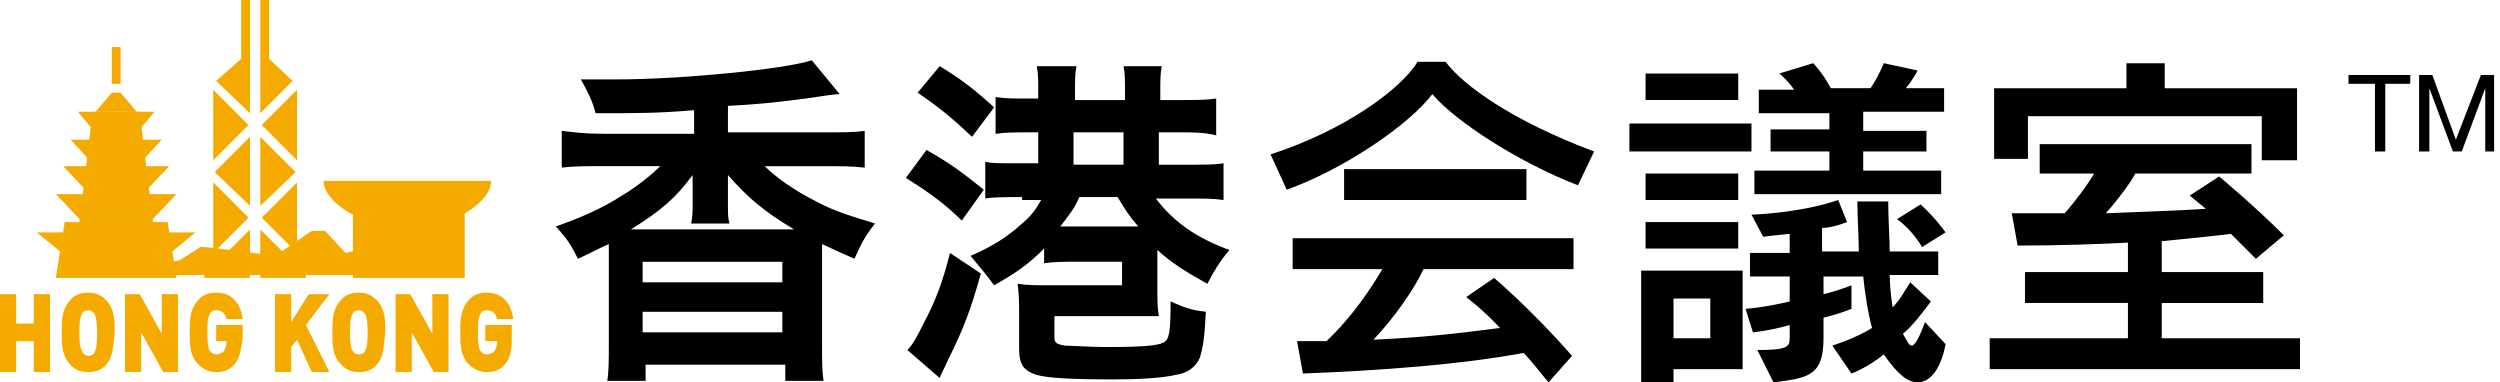 <?xml version="1.0" encoding="utf-8"?>
<!-- Generator: Adobe Illustrator 15.1.0, SVG Export Plug-In . SVG Version: 6.00 Build 0)  -->
<!DOCTYPE svg PUBLIC "-//W3C//DTD SVG 1.1//EN" "http://www.w3.org/Graphics/SVG/1.1/DTD/svg11.dtd">
<svg version="1.1" id="レイヤー_1" xmlns="http://www.w3.org/2000/svg" xmlns:xlink="http://www.w3.org/1999/xlink" x="0px"
	 y="0px" width="170px" height="26px" viewBox="-548 513.5 170 26" enable-background="new -548 513.5 170 26" xml:space="preserve"
	>
<g>
	<g>
		<path fill="#F5AA00" d="M-516.5,532.1l-5.3-1l-0.1-1l-2.6,0.6l-1.4-1.5h-0.9l-2.5,1.701c0,0-5-0.701-5.1-0.6
			c-0.1,0.1-1.4,0.898-1.4,0.898l-2,0.398h-5.4l-1,0.602h27.7V532.1z"/>
		<g>
			<path d="M-500.9,521c-2.4,0.199-3.6,0.199-6.6,0.199c-0.2-0.799-0.5-1.398-1-2.299c1.2,0,1.8,0,2.4,0
				c4.5,0,11.5-0.701,13.3-1.301l1.9,2.301c-0.3,0-1,0.1-2.3,0.299c-2.3,0.301-3.4,0.4-5.3,0.5v1.801h6.5c1.3,0,2.1,0,2.8-0.1v2.5
				c-0.8-0.1-1.6-0.1-2.8-0.1h-4c0.8,0.799,2.1,1.697,3.5,2.398c1.3,0.699,2.4,0.998,4,1.5c-0.7,0.898-0.9,1.299-1.4,2.398
				c-0.9-0.398-0.9-0.398-2.2-1c0,0.5,0,0.801,0,1.5v5.301c0,1.199,0,1.799,0.1,2.5h-2.6v-1.1h-9.5v1.1h-2.6
				c0.1-0.701,0.1-1.4,0.1-2.6v-5.201c0-0.699,0-1,0-1.5c-0.7,0.301-1,0.5-2.1,1c-0.5-1-0.7-1.299-1.5-2.199
				c1.7-0.6,3.1-1.201,4.5-2.1c1-0.602,2-1.4,2.6-2h-3.9c-1.2,0-2,0-2.8,0.1v-2.5c0.8,0.1,1.6,0.199,2.8,0.199h6.2v-1.6h-0.1V521z
				 M-494.601,529.1c0.1,0,0.2,0,0.6,0c-2-1.199-3.1-2.1-4.5-3.699v0.301c0,0.398,0,0.699,0,1v0.6c0,0.699,0,1,0.1,1.4h-2.6
				c0.1-0.502,0.1-0.801,0.1-1.4v-0.6c0-0.4,0-0.801,0-1.301c-1.1,1.5-2.1,2.4-4.2,3.699h0.6H-494.601z M-504.3,532.699h9.5v-1.398
				h-9.5V532.699z M-504.3,536.1h9.5v-1.398h-9.5V536.1z"/>
			<path d="M-485,523.699c1.6,0.9,2.4,1.5,3.9,2.701l-1.5,2.1c-1.1-1.1-2.2-1.9-3.8-2.9L-485,523.699z M-481.3,532.1
				c-0.7,2.5-1.2,3.801-2.2,5.801c-0.4,0.9-0.5,1-0.6,1.301l-2.2-1.9c0.4-0.398,0.7-1,1.1-1.799c0.8-1.5,1.3-2.803,1.8-4.801
				L-481.3,532.1z M-484.101,518c1.5,0.9,2.5,1.699,3.7,2.801l-1.5,2c-1.4-1.301-2.1-1.9-3.7-3L-484.101,518z M-478.5,526.9
				c-0.9,0-2.1,0-2.5,0.1v-2.5c0.5,0.102,0.5,0.102,2.5,0.102h1.1V522.5h-0.7c-0.9,0-1.6,0-2.2,0.102v-2.5c0.7,0.1,1.3,0.1,2.2,0.1
				h0.7v-0.6c0-0.602,0-1.102-0.1-1.602h2.7c-0.1,0.5-0.1,1-0.1,1.602v0.701h3.4v-0.701c0-0.602,0-1.102-0.1-1.602h2.6
				c-0.1,0.5-0.1,1-0.1,1.602v0.701h1.5c0.9,0,1.6,0,2.3-0.102v2.5c-0.8-0.201-1.6-0.201-2.4-0.201h-1.5v2.201h1.9
				c1.2,0,2,0,2.5-0.102v2.5c-0.7-0.1-1.4-0.1-2.5-0.1h-2.1c1.2,1.6,2.8,2.699,5,3.5c-0.6,0.699-1.1,1.5-1.5,2.301
				c-1.6-0.9-2.4-1.4-3.4-2.301v2.5c0,1,0,1.4,0.1,2c-0.5,0-0.8,0-1.9,0h-5.2v1.4c0,0.398,0.1,0.5,0.7,0.6c0.3,0,1.9,0.1,2.7,0.1
				c2.7,0,3.6-0.1,4-0.299c0.4-0.201,0.5-0.602,0.5-2.801c0.9,0.4,1.4,0.6,2.4,0.699c-0.1,1.9-0.2,2.4-0.4,3.102
				c-0.3,0.699-0.9,1.1-1.7,1.199c-0.8,0.199-2.4,0.301-4.1,0.301c-3.2,0-4.5-0.102-5.3-0.301c-0.9-0.301-1.2-0.699-1.2-1.801V534.9
				c0-0.801,0-1.301-0.1-2.102c0.7,0.102,1.2,0.102,2.4,0.102h4.7v-1.602h-3c-1,0-1.6,0-2.3,0.102v-1c-1,1-1.8,1.6-3.4,2.5
				c-0.6-0.801-0.6-0.801-1.6-2c1.6-0.701,2.5-1.301,3.5-2.201c0.6-0.5,0.9-0.898,1.3-1.6h-1.3V526.9z M-474.601,526.9
				c-0.4,0.9-0.7,1.199-1.3,2c0.4,0,0.7,0,1.2,0h3.6c0.2,0,0.2,0,0.5,0c-0.6-0.701-0.8-1-1.4-2H-474.601z M-471.601,524.699V522.5
				h-3.4v2.199H-471.601z"/>
		</g>
		<g>
			<g>
				<g>
					<path d="M-388.302,519.199v-0.6h4.2v0.6h-1.7v4.602h-0.699v-4.602H-388.302z"/>
					<path d="M-382.601,518.6l1.6,4.4l1.701-4.4h0.899v5.201h-0.601V519.5l0,0l-1.6,4.301h-0.6l-1.601-4.301l0,0v4.301h-0.7V518.6
						H-382.601z"/>
				</g>
				<g>
					<path d="M-437.201,523.801v-1.9h8.3v1.9H-437.201z M-434.201,538.6v0.9h-2.2v-7.6h6.9v6.699H-434.201L-434.201,538.6z
						 M-436.101,520.301V518.5h6.3v1.801H-436.101z M-436.101,530.4V528.6h6.3v1.801H-436.101z M-436.101,527.1v-1.799h6.3v1.799
						H-436.101z M-431.701,533.801h-2.5v2.699h2.5V533.801z M-417.601,539.5c-0.7,0-1.4-0.6-2.3-1.9c-1.1,0.9-2.2,1.301-2.2,1.301
						l-1.3-1.9c0,0,1.6-0.5,2.7-1.199c-0.3-1.1-0.5-2.5-0.6-3.5h-2.7v1.199c0.9-0.199,1.9-0.6,1.9-0.6v1.6c0,0-0.7,0.303-1.9,0.602
						v1.398c0,2.602-1.1,2.701-3.4,3l-1.1-2.199c2,0,2.2-0.199,2.2-0.799v-0.9c-0.7,0.199-1.6,0.4-2.5,0.5l-0.5-1.6
						c1.2-0.102,2.1-0.301,3-0.5v-1.701h-2.7v-1.6h2.7V529.4c-1.1,0.102-1.8,0.199-1.8,0.199l-0.8-1.5c0,0,3.3-0.1,5.9-1l0.6,1.5
						c-0.5,0.201-1.2,0.4-1.7,0.4v1.6h2.5c0-0.898-0.1-2.4-0.1-3.398h2.1c0,1.199,0.1,2.602,0.1,3.398h3.3v1.602h-3.3
						c0,0.6,0.1,1.6,0.2,2.199c0.5-0.5,0.8-1.1,1.2-1.701l1.4,1.303c-0.6,0.801-1.2,1.6-1.9,2.199c0.3,0.5,0.4,0.801,0.6,0.801
						s0.5-0.5,0.9-1.602l1.4,1.5C-416,538.5-416.701,539.5-417.601,539.5z M-421.301,521.199v1.201h4.3v1.398h-4.3v1.301h5.3v1.6
						h-12.7v-1.6h5.1v-1.301h-4v-1.5h4v-1.1h-4.8v-1.602h2.4c-0.4-0.6-1-1.1-1-1.1l2.3-0.699c0,0,0.6,0.6,1.2,1.699h2.7
						c0.6-0.9,0.9-1.699,0.9-1.699l2.3,0.5c0,0-0.3,0.6-0.8,1.199h2.6v1.6h-5.5L-421.301,521.199L-421.301,521.199z
						 M-417.301,530.301c0,0-0.6-1.102-1.7-1.9l1.6-1c1,0.9,1.7,1.9,1.7,1.9L-417.301,530.301z"/>
					<path d="M-412.701,538.6v-2.1h9.4v-2.4h-7V532h7v-2c-1.9,0.1-4.8,0.199-7.5,0.199l-0.4-2.199c0.5,0,0.9,0,1.4,0
						c0.7,0,1.4,0,2.2,0c0.8-0.9,1.6-2,2-2.699h-3.7v-2h14.4v2h-7.9c-0.3,0.6-1.2,1.799-2,2.699c2.4-0.1,5.4-0.199,6.8-0.301
						c-0.6-0.5-1.1-0.898-1.1-0.898l2-1.301c0,0,2.301,1.9,4.4,4l-1.9,1.6c-0.6-0.6-1.199-1.199-1.699-1.699
						c-0.701,0.1-2.701,0.301-4.701,0.5v2.1h6.9v2.102h-6.9v2.398h9.4v2.102h-21.1V538.6z M-394.2,524.301v-2.9h-15.9v2.9h-2.3
						V519.5h9v-1.699h2.6v1.699h9v4.9h-2.4V524.301L-394.2,524.301z"/>
				</g>
			</g>
			<g>
				<g>
					<path d="M-440.701,526.1c-3.9-1.5-8.3-4.299-9.9-6.199c-1.6,2.1-6,5.1-9.9,6.5l-1.1-2.4c5.2-1.699,8.9-4.5,10-6.299h1.9
						c1.2,1.602,4.5,4,10.1,6.1L-440.701,526.1z M-442.701,539.5c-0.6-0.699-1.1-1.4-1.7-2c-4.3,0.801-9.8,1.199-15,1.4l-0.4-2.201
						c0.7,0,1.4,0,2,0c1.8-1.699,3.1-3.699,3.8-4.898h-6.1v-2.102h19.1v2.102h-10.2c-0.6,1.299-1.9,3.199-3.4,4.799
						c4.4-0.199,6.9-0.6,8.6-0.799c-1.1-1.201-2.3-2.102-2.3-2.102l1.9-1.299c0,0,2.5,2.1,5.3,5.299L-442.701,539.5z
						 M-456.601,527.1V525h12.4v2.1H-456.601z"/>
				</g>
			</g>
		</g>
		<g>
			<path fill="#F5AA00" d="M-545.701,538.801v-2.102h-1.2v2.102h-1.1V533.5h1.1v2h1.2v-2h1.1v5.301H-545.701z"/>
			<path fill="#F5AA00" d="M-540.701,538.199c-0.3,0.4-0.7,0.602-1.3,0.602s-1-0.201-1.3-0.602c-0.5-0.6-0.5-1.299-0.5-2.1
				s0-1.5,0.5-2.102c0.3-0.398,0.7-0.6,1.3-0.6s0.9,0.199,1.3,0.6c0.5,0.602,0.5,1.301,0.5,2.102
				C-540.3,536.9-540.3,537.699-540.701,538.199z M-541.601,534.801c-0.1-0.102-0.2-0.201-0.4-0.201s-0.4,0.102-0.4,0.201
				c-0.1,0.199-0.2,0.299-0.2,1.299s0.1,1.1,0.2,1.301c0,0.1,0.2,0.299,0.4,0.299s0.4-0.1,0.4-0.199c0.1-0.199,0.2-0.301,0.2-1.299
				C-541.4,535.199-541.5,535-541.601,534.801z"/>
			<path fill="#F5AA00" d="M-536.9,538.801l-1.5-2.701v2.701h-1.1V533.5h1l1.5,2.699V533.5h1.1v5.301H-536.9z"/>
			<path fill="#F5AA00" d="M-532,538.199c-0.4,0.5-0.8,0.602-1.3,0.602s-0.9-0.201-1.3-0.602c-0.5-0.6-0.5-1.299-0.5-2.1
				s0-1.5,0.5-2.102c0.3-0.398,0.7-0.6,1.3-0.6c1.2,0,1.7,0.9,1.8,1.801h-1.1c-0.1-0.398-0.3-0.602-0.7-0.602
				c-0.2,0-0.4,0.102-0.4,0.201c-0.1,0.199-0.2,0.299-0.2,1.299s0.1,1.201,0.2,1.301c0.1,0.1,0.2,0.199,0.4,0.199
				c0.2,0,0.4-0.1,0.5-0.199c0.1-0.1,0.2-0.4,0.2-0.6v-0.102h-0.7v-1.1h1.8v0.898C-531.601,537.301-531.701,537.801-532,538.199z"/>
			<path fill="#F5AA00" d="M-526.8,538.801l-1-2.201l-0.4,0.5v1.701h-1.1V533.5h1.1v1.9l1.2-1.9h1.4l-1.6,2.1l1.6,3.201H-526.8
				L-526.8,538.801z"/>
			<path fill="#F5AA00" d="M-522.3,538.199c-0.3,0.4-0.7,0.602-1.3,0.602s-0.9-0.201-1.3-0.602c-0.5-0.6-0.5-1.299-0.5-2.1
				s0-1.5,0.5-2.102c0.3-0.398,0.7-0.6,1.3-0.6s0.9,0.199,1.3,0.6c0.5,0.602,0.5,1.301,0.5,2.102
				C-521.9,536.9-521.9,537.699-522.3,538.199z M-523.201,534.801c-0.1-0.102-0.2-0.201-0.4-0.201c-0.2,0-0.4,0.102-0.4,0.201
				c-0.1,0.199-0.2,0.299-0.2,1.299s0.1,1.1,0.2,1.301c0.1,0.1,0.2,0.199,0.4,0.199c0.2,0,0.4-0.1,0.4-0.199
				c0.1-0.201,0.2-0.301,0.2-1.301C-523,535.199-523.101,535-523.201,534.801z"/>
			<path fill="#F5AA00" d="M-518.5,538.801l-1.5-2.701v2.701h-1.1V533.5h1l1.5,2.699V533.5h1.1v5.301H-518.5z"/>
			<path fill="#F5AA00" d="M-513.601,538.199c-0.4,0.5-0.8,0.602-1.3,0.602s-0.9-0.201-1.3-0.602c-0.5-0.6-0.5-1.299-0.5-2.1
				s0-1.5,0.5-2.102c0.3-0.398,0.7-0.6,1.3-0.6c1.2,0,1.7,0.9,1.8,1.801h-1.1c-0.1-0.398-0.3-0.602-0.7-0.602
				c-0.2,0-0.4,0.102-0.4,0.201c-0.1,0.201-0.2,0.301-0.2,1.301s0.1,1.201,0.2,1.301c0.1,0.1,0.2,0.199,0.4,0.199
				c0.2,0,0.4-0.1,0.5-0.199s0.2-0.4,0.2-0.6v-0.102h-0.8v-1.1h1.8v0.898C-513.201,537.301-513.3,537.801-513.601,538.199z"/>
		</g>
		<g>
			<rect x="-524" y="528" fill="#F5AA00" width="7.6" height="4.4"/>
			<path fill="#F5AA00" d="M-514.601,525.801c0,1.398-2.5,3.199-5.7,3.199c-3.1,0-5.7-1.801-5.7-3.199"/>
		</g>
		<g>
			<polygon fill="#F5AA00" points="-531,527.5 -531,522.801 -533.4,525.199 			"/>
			<polygon fill="#F5AA00" points="-527.8,525.9 -530.201,528.301 -527.8,530.699 			"/>
			<polygon fill="#F5AA00" points="-530.3,522.801 -530.3,527.5 -527.9,525.199 			"/>
			<polygon fill="#F5AA00" points="-531.101,522 -533.5,519.6 -533.5,524.4 			"/>
			<polygon fill="#F5AA00" points="-531.101,528.301 -533.5,525.9 -533.5,530.699 			"/>
			<polygon fill="#F5AA00" points="-530.3,529.1 -530.3,532.4 -527.8,532.4 -527.8,531.6 			"/>
			<polygon fill="#F5AA00" points="-533.5,531.6 -533.5,532.4 -531,532.4 -531,529.1 			"/>
			<polygon fill="#F5AA00" points="-530.3,521.199 -528.101,519 -529.701,517.5 -529.701,513.5 -530.3,513.5 -530.3,516 
				-530.3,516.9 			"/>
			<polygon fill="#F5AA00" points="-530.201,522 -527.8,524.4 -527.8,519.6 			"/>
			<polygon fill="#F5AA00" points="-531,521.199 -531,516.9 -531,516 -531,513.5 -531.601,513.5 -531.601,517.5 -533.3,519 			"/>
		</g>
		<rect x="-534.101" y="530.4" fill="#F5AA00" width="0.6" height="2"/>
		<rect x="-527.8" y="530.4" fill="#F5AA00" width="0.6" height="2"/>
		<g>
			<polygon fill="#F5AA00" points="-538.701,521.1 -541.5,521.1 -540.4,519.801 -539.8,519.801 			"/>
			<polygon fill="#F5AA00" points="-538.5,521.1 -541.701,521.1 -542.601,528.6 -537.601,528.6 			"/>
			<polygon fill="#F5AA00" points="-536.601,528.6 -543.601,528.6 -544.201,532.4 -536,532.4 			"/>
			<g>
				<polygon fill="#F5AA00" points="-537.8,528.6 -542.4,528.6 -544.201,526.699 -536,526.699 				"/>
				<polygon fill="#F5AA00" points="-538.101,526.5 -542.101,526.5 -543.701,524.801 -536.5,524.801 				"/>
				<polygon fill="#F5AA00" points="-538.3,524.4 -541.9,524.4 -543.201,523 -537,523 				"/>
				<polygon fill="#F5AA00" points="-538.5,522.301 -541.701,522.301 -542.701,521.1 -537.5,521.1 				"/>
			</g>
			<rect x="-540.4" y="516.699" fill="#F5AA00" width="0.6" height="2.5"/>
			<polygon fill="#F5AA00" points="-536.9,531.1 -543.3,531.1 -545.5,529.301 -534.701,529.301 			"/>
		</g>
	</g>
</g>
</svg>
